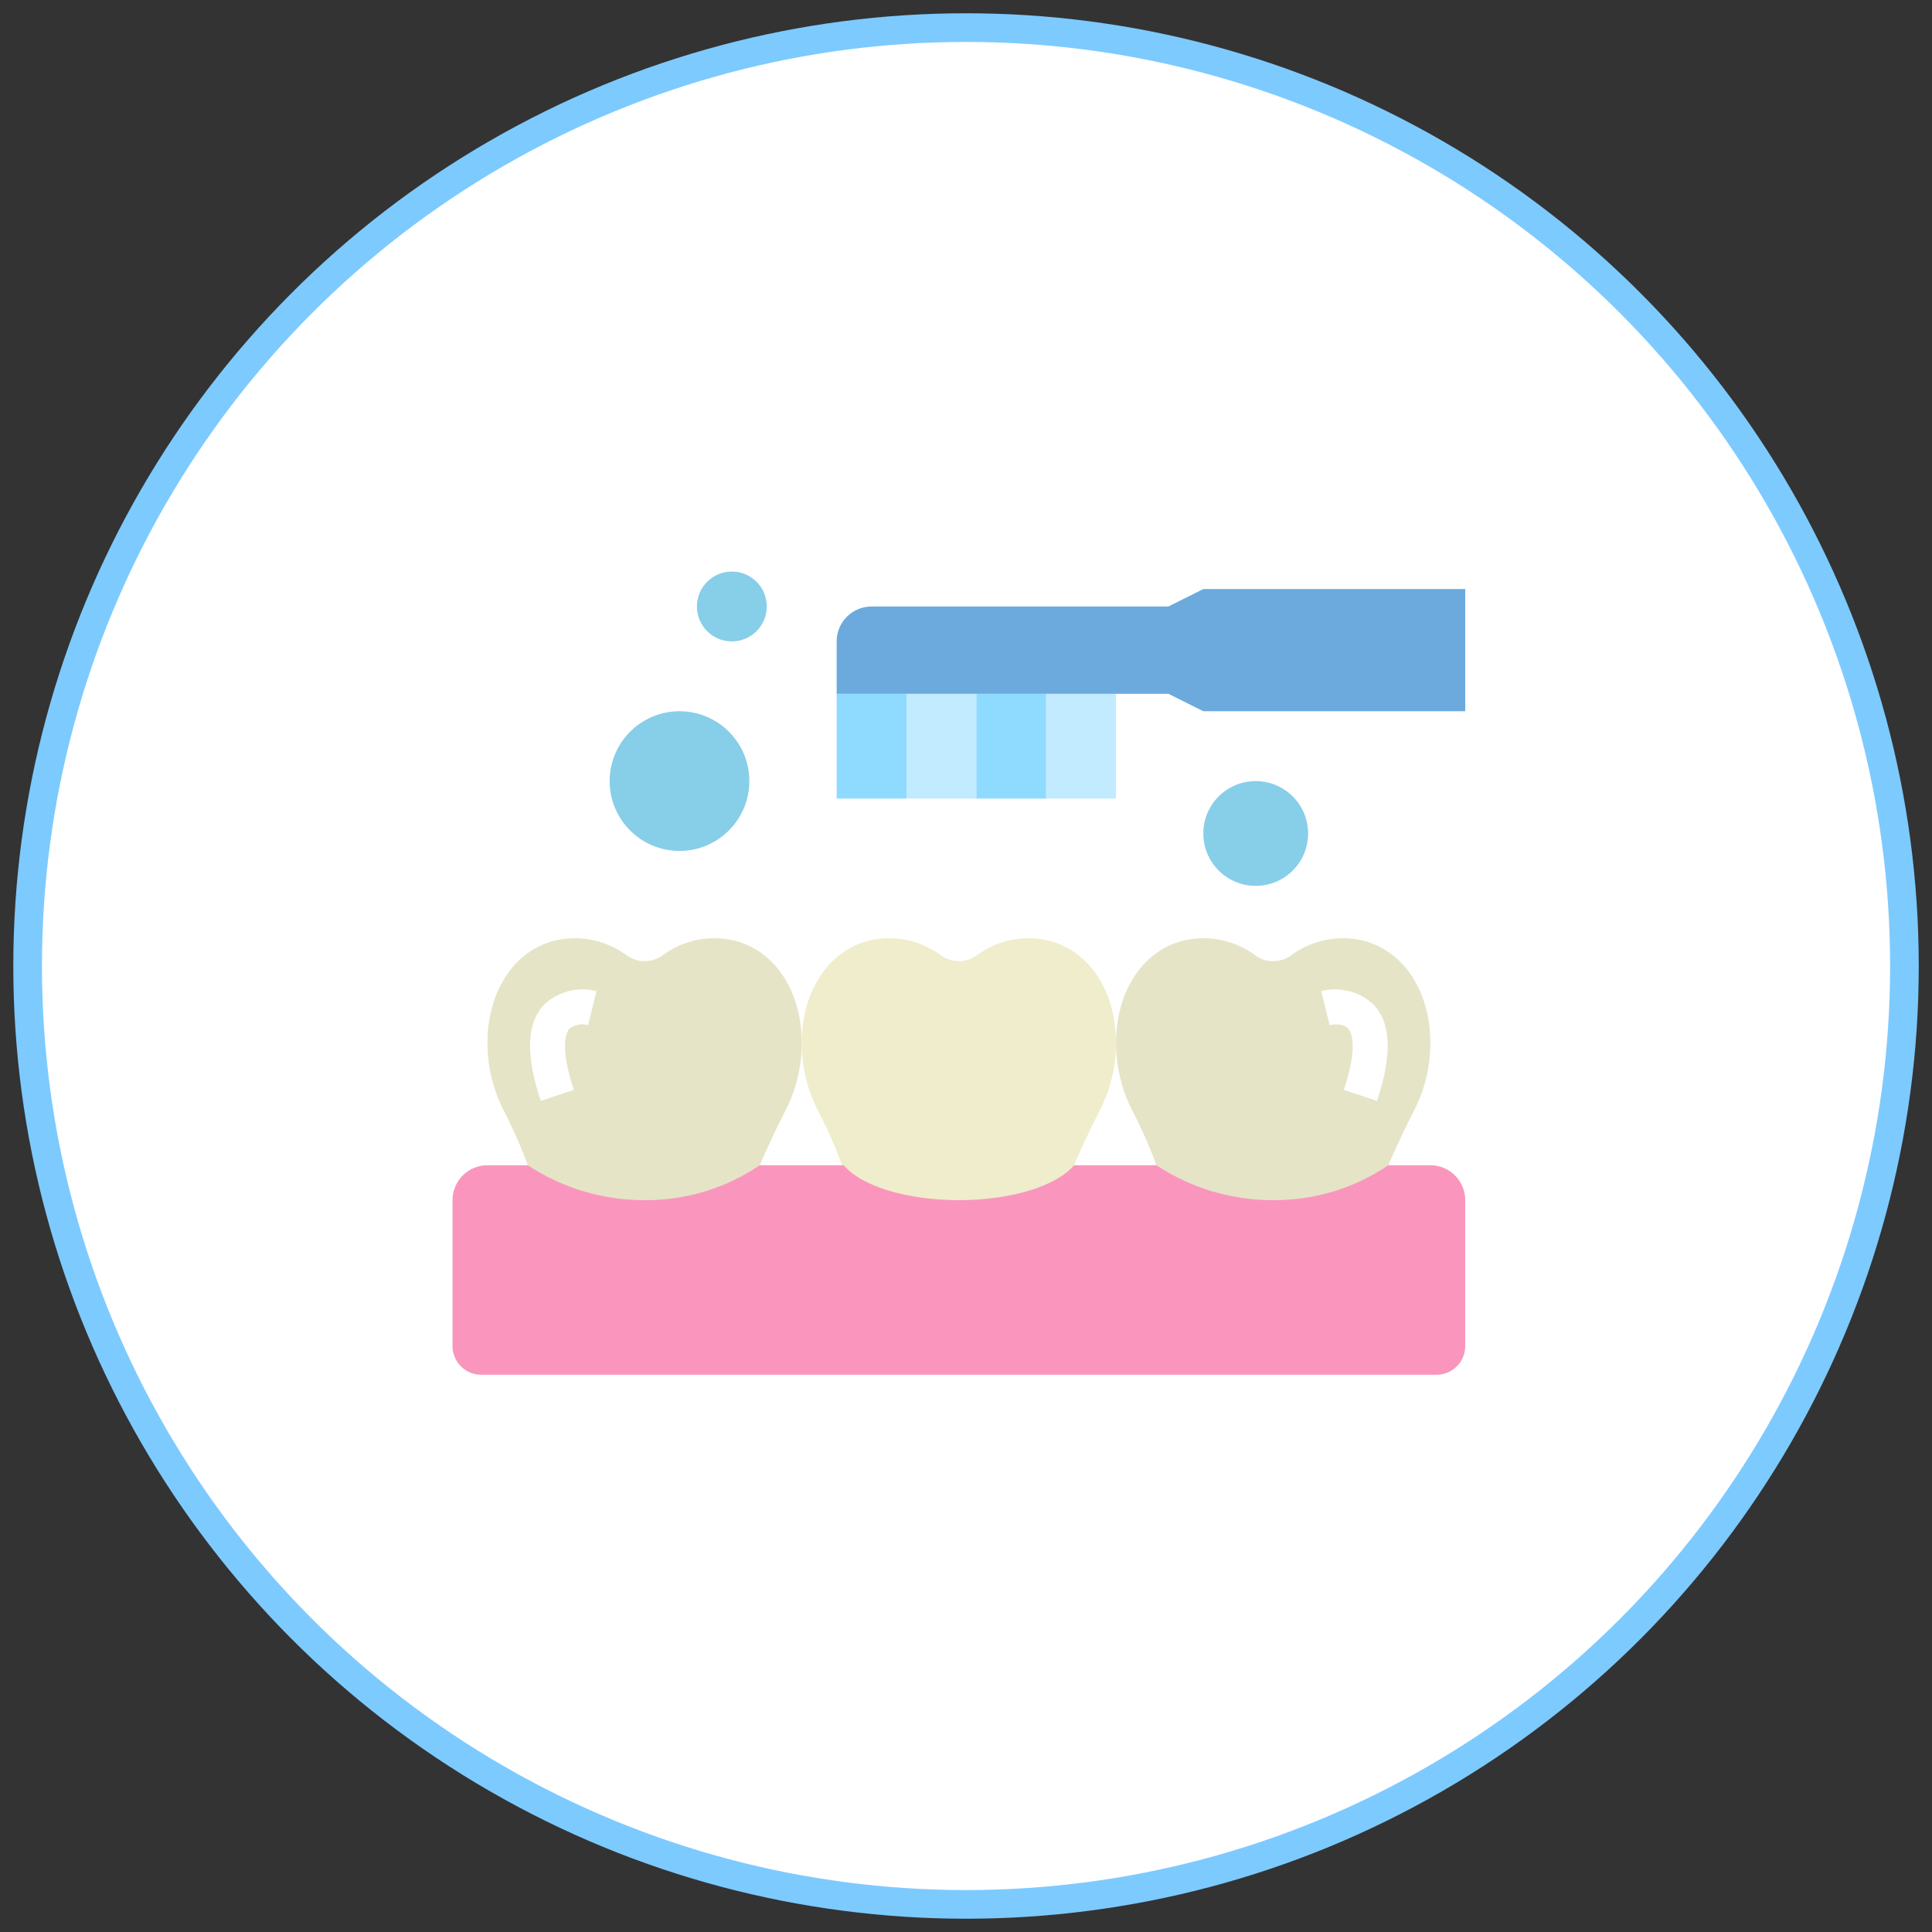 <svg width="140" height="140" viewBox="0 0 140 140" fill="none" xmlns="http://www.w3.org/2000/svg">
<rect x="0" y="0" width="140" height="140" fill="#333333" stroke="none"/>
<circle cx="70.002" cy="70" r="68" fill="white" stroke="#7DCAFF" stroke-width="2.076"/>
<path d="M58.097 75.579C58.097 71.278 55.534 67.988 51.771 67.988C50.402 67.988 49.07 68.432 47.975 69.253C47.604 69.512 47.162 69.651 46.71 69.651C46.257 69.651 45.816 69.512 45.445 69.253C44.349 68.432 43.018 67.988 41.649 67.988C37.886 67.988 35.322 71.278 35.322 75.579C35.32 77.345 35.755 79.084 36.588 80.641C40.305 87.927 39.288 92.028 41.649 92.028H50.506C52.867 92.028 53.115 87.927 56.832 80.641C57.665 79.084 58.1 77.345 58.097 75.579Z" fill="#E5E4C7"/>
<path d="M80.871 75.579C80.871 71.278 78.307 67.988 74.544 67.988C73.175 67.988 71.844 68.432 70.749 69.253C70.377 69.512 69.936 69.651 69.483 69.651C69.031 69.651 68.589 69.512 68.218 69.253C67.123 68.432 65.791 67.988 64.422 67.988C60.659 67.988 58.096 71.278 58.096 75.579C58.093 77.345 58.528 79.084 59.361 80.641C63.078 87.927 62.061 92.028 64.422 92.028H73.279C75.64 92.028 75.888 87.927 79.605 80.641C80.438 79.084 80.873 77.345 80.871 75.579Z" fill="#EFEDCB"/>
<path d="M103.648 75.579C103.648 71.278 101.085 67.988 97.322 67.988C95.953 67.988 94.621 68.432 93.526 69.253C93.155 69.512 92.713 69.651 92.261 69.651C91.808 69.651 91.367 69.512 90.995 69.253C89.9 68.432 88.568 67.988 87.2 67.988C83.437 67.988 80.873 71.278 80.873 75.579C80.871 77.345 81.306 79.084 82.138 80.641C85.856 87.927 84.839 92.028 87.2 92.028H96.056C98.417 92.028 98.665 87.927 102.383 80.641C103.216 79.084 103.65 77.345 103.648 75.579Z" fill="#E5E4C7"/>
<path d="M103.646 84.437H100.602C98.142 86.108 95.232 86.991 92.259 86.968C89.25 86.976 86.307 86.096 83.797 84.437H77.826C76.609 85.91 73.339 86.968 69.484 86.968C65.629 86.968 62.359 85.91 61.142 84.437H55.052C52.593 86.108 49.683 86.991 46.709 86.968C43.7 86.976 40.756 86.095 38.246 84.437H35.322C34.651 84.437 34.007 84.704 33.532 85.178C33.058 85.653 32.791 86.296 32.791 86.968V97.544C32.791 98.691 33.721 99.62 34.867 99.62H104.1C105.247 99.62 106.177 98.691 106.177 97.544V86.968C106.177 86.296 105.91 85.653 105.436 85.178C104.961 84.704 104.317 84.437 103.646 84.437Z" fill="#FA96BE"/>
<path d="M60.627 50.275H65.688V57.867H60.627V50.275Z" fill="#8FDAFF"/>
<path d="M65.69 50.275H70.751V57.867H65.69V50.275Z" fill="#C3EBFF"/>
<path d="M70.752 50.275H75.813V57.867H70.752V50.275Z" fill="#8FDAFF"/>
<path d="M75.811 50.275H80.872V57.867H75.811V50.275Z" fill="#C3EBFF"/>
<path d="M87.198 42.683L84.667 43.948H63.158C62.486 43.948 61.843 44.215 61.368 44.69C60.894 45.164 60.627 45.808 60.627 46.479V50.275H84.667L87.198 51.54H106.177V42.683H87.198Z" fill="#6CAADE"/>
<path d="M49.239 61.661C52.034 61.661 54.3 59.395 54.3 56.6C54.3 53.804 52.034 51.539 49.239 51.539C46.444 51.539 44.178 53.804 44.178 56.6C44.178 59.395 46.444 61.661 49.239 61.661Z" fill="#87CEE9"/>
<path d="M90.993 64.193C93.09 64.193 94.789 62.493 94.789 60.397C94.789 58.3 93.09 56.601 90.993 56.601C88.897 56.601 87.197 58.3 87.197 60.397C87.197 62.493 88.897 64.193 90.993 64.193Z" fill="#87CEE9"/>
<path d="M39.186 79.776C38.078 76.453 38.154 74.174 39.417 72.809C39.916 72.336 40.527 71.998 41.193 71.825C41.858 71.652 42.556 71.651 43.222 71.822L42.621 74.281C42.391 74.22 42.151 74.211 41.917 74.255C41.683 74.299 41.462 74.394 41.27 74.534C41.07 74.754 40.502 75.724 41.585 78.976L39.186 79.776Z" fill="white"/>
<path d="M99.782 79.775L97.378 78.975C98.465 75.711 97.89 74.746 97.688 74.528C97.281 74.088 96.364 74.275 96.353 74.275L95.74 71.82C96.406 71.65 97.105 71.65 97.77 71.823C98.435 71.996 99.046 72.334 99.545 72.807C100.814 74.174 100.89 76.452 99.782 79.775Z" fill="white"/>
<path d="M53.033 46.478C54.43 46.478 55.563 45.346 55.563 43.948C55.563 42.55 54.43 41.417 53.033 41.417C51.635 41.417 50.502 42.55 50.502 43.948C50.502 45.346 51.635 46.478 53.033 46.478Z" fill="#87CEE9"/>
</svg>

